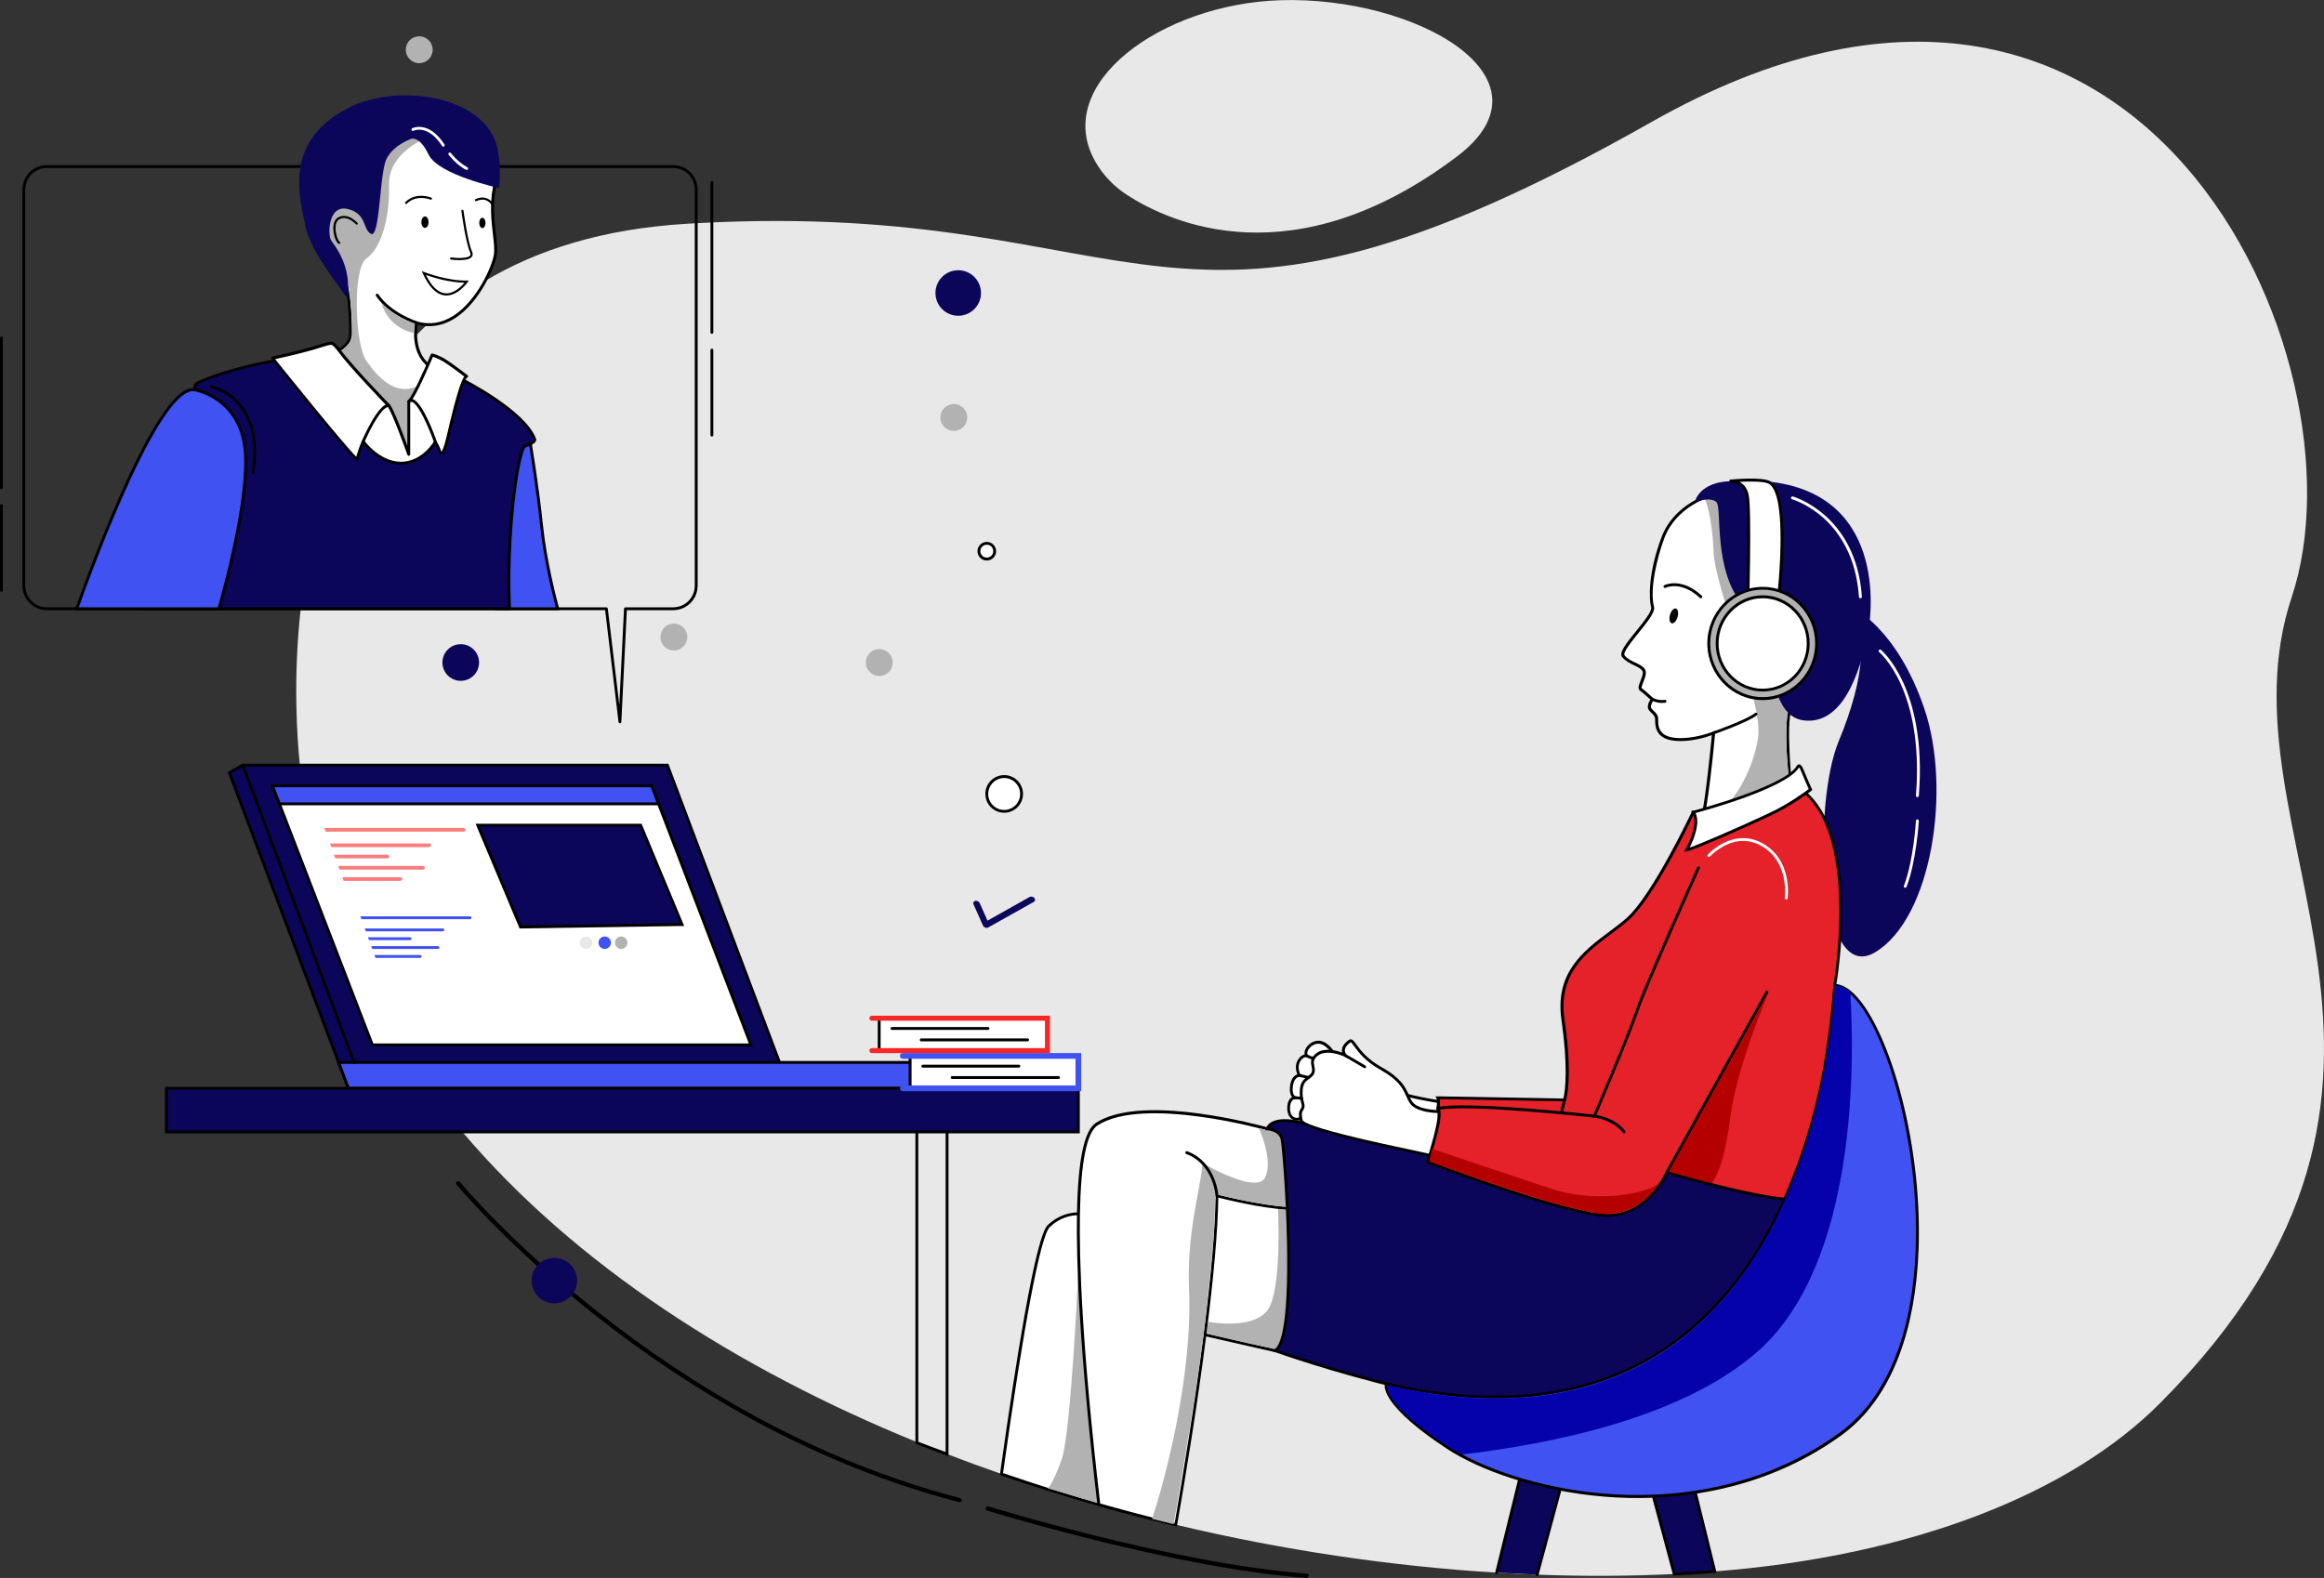 <?xml version="1.0" encoding="utf-8"?>
<!-- Generator: Adobe Illustrator 25.2.0, SVG Export Plug-In . SVG Version: 6.00 Build 0)  -->
<svg version="1.1" id="_x30_8" xmlns="http://www.w3.org/2000/svg" xmlns:xlink="http://www.w3.org/1999/xlink" x="0px" y="0px"
	 viewBox="0 0 3246.3 2204.8" style="enable-background:new 0 0 3246.3 2204.8;" xml:space="preserve">
<rect x="0" y="0" width="3246.3" height="2204.8" fill="#333333" stroke="none"/>
<style type="text/css">
	.st0{fill:#E8E8E8;}
	.st1{fill:#FFFFFF;}
	.st2{fill:#B2B2B2;}
	.st3{fill:#0B065A;}
	.st4{fill:#E52129;}
	.st5{fill:#4052F2;}
	.st6{fill:#FC7C7C;}
	.st7{fill:#0502AB;}
	.st8{fill:#B50000;}
	.st9{fill:#F92626;}
</style>
<g>
	<g>
		<path class="st0" d="M3017.6,1960.3c-126.1,126.9-346.2,213.9-622.5,235.4c-18.6,1.4-37.5,2.6-56.5,3.6
			c-62,3.1-126.1,3.4-191.5,0.9c-18.8-0.7-37.7-1.6-56.7-2.8c-146.2-8.9-298.1-31.2-448.1-67c-0.9-0.2-1.9-0.4-2.8-0.7
			c-10.1-2.4-20.1-4.9-30.2-7.4c-14.2-3.6-28.3-7.3-42.4-11.1c-10.7-2.9-21.4-5.8-32-8.9c-45.8-13-91.2-27.2-136-42.8
			c-25.5-8.8-50.9-18.1-76-27.8c-14.1-5.4-28.2-11-42.2-16.7c-251.1-102.4-476.7-246.9-634.9-433.5c-16.8-19.8-32.9-40.1-48.1-60.9
			c-8.7-11.9-17.2-24-25.4-36.2c-5.4-8.1-10.8-16.3-15.9-24.5c-64-101.8-109.1-214-130-336.8c-1.4-8.3-2.7-16.8-3.9-25.2
			c-0.2-1.2-0.4-2.5-0.5-3.7c0,0-1.4-9-3.1-25.1c-4.1-39.6-9.6-122.1,1.2-218.6c8.1-72.7,25.5-153.4,59.7-229.7
			c3.6-8.1,7.4-16,11.4-24c0.2-0.5,0.5-1,0.8-1.6c1.6-3.1,3.2-6.2,4.8-9.2c7.6-14.3,15.9-28.4,24.8-42.2c3.4-5.2,6.9-10.4,10.5-15.6
			c14.4-20.5,30.5-40.2,48.5-58.8c5.2-5.4,10.5-10.6,16.1-15.8c23.9-22.4,50.8-43,81-61.1c72.5-43.4,164.4-72.7,280.8-79.8
			c4.7-0.3,9.3-0.6,14-0.8c640.1-35.1,653.1,244.5,1334.7-141.6c686.5-388.9,1004.2,333.8,894.1,663.7
			C3090.7,1165.6,3471,1504,3017.6,1960.3z"/>
		<g>
			<path class="st1" d="M2391,691.5c0,0-50.2,12.4-68.1,59.8s-17.9,83.9-14.4,97s-48.4,58.9-40.8,68.6s22,11.3,27.8,18.6
				s-8.6,24.2-3.4,27.8c5.2,3.7,15.6,13.5,15.6,13.5c-0.3,2.1-6.7,9.8-2.1,15s8.6,7,8.6,13.5c0,6.4-1.5,25.1,25.1,27.8
				c26.6,2.8,54.4-8.9,54.4-8.9s-10.4,114.6-19.3,135.1s127.2-58.1,127.2-58.1s-10.7-104.3,1.5-113.1c12.2-8.9,69.6-46.2,40.7-126
				C2514.8,782.3,2407.2,685.4,2391,691.5z"/>
			<path d="M2376.4,1164.8c-2.1,0-2.8-0.7-3.4-1.2c-0.7-0.7-1.8-2.2-0.6-5.1c7.8-18.1,17-112.6,18.8-131.3
				c-8,2.9-30.4,10.1-52.3,7.8c-27.1-2.8-26.9-21.7-26.9-28.8c0-0.4,0-0.7,0-1c0-4-1.8-5.8-4.8-8.7c-1-1-2.1-2.1-3.3-3.4
				c-4.3-4.9-1-11.3,0.8-14.7c0.2-0.3,0.4-0.7,0.5-1c-2.7-2.5-10.3-9.5-14.4-12.4c-3.7-2.6-1.5-8,0.8-13.8
				c2.1-5.4,4.6-11.4,2.2-14.4c-2.4-3.1-6.8-5.2-11.5-7.4c-5.6-2.7-12-5.8-16.4-11.3c-4.6-5.9,4.5-17.7,19.7-36.5
				c9.9-12.2,22.2-27.4,20.8-32.8c-3.2-12.2-4.3-48.3,14.5-98.2c17.6-46.8,66.6-60.3,69.4-61.1c2.4-0.8,5.8-0.2,10.5,1.9
				c16.8,7.7,46.8,33.4,74.5,63.7c19.6,21.5,54.9,63.9,70.2,106.2c12.1,33.3,10.8,63.3-3.8,89.1c-11.7,20.7-28.8,33-36.2,38.2
				c-0.5,0.4-1,0.7-1.4,1c-2,1.5-6.6,10.1-4.5,58.2c1.1,26.8,3.8,52.9,3.8,53.1l0.1,1.3l-1.1,0.6c-0.3,0.2-30,17.3-60.4,33.3
				C2396.7,1160.3,2381.9,1164.8,2376.4,1164.8z M2376,1160.7c2.1,0.6,12.8-0.8,65.3-28.5c26.6-14.1,52.5-28.8,58.1-32.1
				c-0.5-5.6-2.7-28.5-3.7-52.1c-2.1-49.7,2.5-58.9,6.2-61.6c0.4-0.3,0.9-0.7,1.4-1c7.1-5.1,23.8-17,35-36.9
				c14-24.8,15.2-53.6,3.5-85.8c-15.1-41.6-49.9-83.5-69.4-104.8c-27-29.6-57.1-55.4-73.2-62.8c-5-2.3-6.9-2-7.5-1.8l-0.2,0.1
				c-0.5,0.1-49.4,12.7-66.7,58.6c-9.4,24.9-20.9,70.9-14.4,95.8c1.8,6.9-6.9,18.3-21.5,36.4c-9,11.1-22.5,27.8-19.6,31.5
				c3.8,4.8,9.4,7.5,15,10.1c5.1,2.4,9.9,4.7,12.9,8.5c3.8,4.8,0.9,12-1.6,18.4c-1.3,3.3-3.3,8.2-2.2,9c5.3,3.7,15.4,13.2,15.8,13.6
				l0.8,0.7l-0.1,1c-0.1,0.9-0.6,1.8-1.3,3.2c-2,3.9-3.6,7.6-1.3,10.2c1.1,1.2,2.1,2.2,3.1,3.2c3.2,3.1,5.9,5.9,5.9,11.5
				c0,0.3,0,0.7,0,1c-0.1,7.3-0.2,22.4,23.3,24.8c25.8,2.7,53.2-8.6,53.4-8.7l3.1-1.3l-0.3,3.3c-0.4,4.7-10.5,115.2-19.4,135.7
				C2376.1,1160.4,2376,1160.6,2376,1160.7z M2391,691.5L2391,691.5L2391,691.5z"/>
		</g>
		<path class="st2" d="M2381.8,698.1c0,0,9.8,20.5,11.8,72.9s70.3,210.6,62.1,260.6c-8.3,50-37,95.1-62.1,107.8
			s107.9-38.1,107.9-38.1s-15.6-81.9,2.3-137c17.9-55.1-91.7-273.3-102.3-273C2391,691.5,2381.8,698.1,2381.8,698.1z"/>
		<path class="st3" d="M2415.8,672.5c0,0-39.3-0.6-48.6,29.1c0,0,22.2-8.3,30.4,0c8.3,8.3-5.5,96.1,38.5,145.9
			c44,49.8,30.3,151.9,82.9,159c52.6,7,78.9-60.2,91.3-128.1c0,0,35.4-189.9-143.9-205.9L2415.8,672.5z"/>
		<path class="st3" d="M2589.1,849.7c0,0,61.2,28.9,99.1,141s10.3,292.4-68.8,339.8c-79.1,47.5-88.1-205.7-50.9-295.1
			s41.3-158.9,11-169.9C2549.2,854.5,2589.1,849.7,2589.1,849.7z"/>
		<g>
			<polyline class="st3" points="2147.2,2200.2 2179.3,2080.7 2193.3,2028.5 2130.1,2036.8 2122.6,2066.9 2090.5,2197.4 			"/>
			<path d="M2147.2,2202.2c-0.2,0-0.3,0-0.5-0.1c-1.1-0.3-1.7-1.4-1.4-2.5l45.4-168.7l-59,7.7l-39.2,159.3c-0.3,1.1-1.4,1.7-2.4,1.5
				c-1.1-0.3-1.7-1.3-1.5-2.4l39.9-161.9l67.6-8.8l-47,174.5C2148.9,2201.6,2148,2202.2,2147.2,2202.2z"/>
		</g>
		<g>
			<path class="st3" d="M2395.2,2195.7c-18.6,1.4-37.5,2.6-56.5,3.6l-29.2-108.6l-16.7-62.2l63.3,8.3l11.9,48.5L2395.2,2195.7z"/>
			<path d="M2337.2,2201.4l-47.1-175.2l67.6,8.8l12.3,49.8l27.8,112.7l-2.4,0.2c-18.4,1.4-37.5,2.6-56.5,3.6L2337.2,2201.4z
				 M2295.4,2030.9l44.8,166.3c17.7-0.9,35.3-2,52.5-3.3l-38.3-155.3L2295.4,2030.9z"/>
		</g>
		<g>
			<path class="st1" d="M1668.7,1861.6l112.1,25.5c0,0,63.4,0.7,68.1-51.6c4.8-52.3-16.2-170.6-32.5-176.1
				c-16.4-5.5-149.1-37.8-162.2-15.8C1641.2,1665.6,1668.7,1861.6,1668.7,1861.6z"/>
			<path d="M1781,1889.1c-0.1,0-0.2,0-0.2,0l-0.4,0l-113.5-25.8l-0.2-1.4c-1.1-8-27.5-197-14.2-219.4c6-10.1,33.6-11.3,81.9-3.4
				c38,6.2,75,15.7,82.6,18.3c12,4,21.8,51.7,25.5,72c7.3,40.2,10.6,81.8,8.4,106.1c-2,22.2-14.9,38.5-37.1,47.1
				C1798,1888.9,1783,1889.1,1781,1889.1z M1670.5,1860l110.6,25.1c1.9,0,16.5-0.3,31.4-6.1c21-8.2,32.6-22.9,34.5-43.7
				c2.2-24-1.1-65.2-8.3-105.1c-8.2-45.1-17.4-67.1-22.9-69c-7.6-2.5-44.3-12-82-18.2c-26.2-4.3-71.2-9.8-77.8,1.5
				c-6.8,11.5-1.3,77.6,2.6,116.1C1663.3,1807,1669.4,1851.7,1670.5,1860z"/>
		</g>
		<path class="st2" d="M1785.2,1689.2c0,0,5.2,98.8-11,135.1s-86.5,22.6-86.5,22.6l-2.3,16.6c0,0,110.9,26.9,120,24.6
			s0-196.3,0-196.3L1785.2,1689.2z"/>
		<g>
			<path class="st1" d="M1566.9,2111.3c-10.7-2.9-21.4-5.8-32-8.9c-45.8-13-91.2-27.2-136-42.8c19.3-138.8,48.8-330.1,66.2-346.6
				c14.3-13.6,29.8-17,41.3-17.2c10.6-0.1,17.8,2.5,17.8,2.5C1536.1,1715.8,1555.8,1961.1,1566.9,2111.3z"/>
			<path d="M1569.1,2113.9l-2.7-0.7c-11.3-3.1-21.8-6-32-8.9c-46-13.1-91.8-27.5-136.1-42.8l-1.6-0.5l0.2-1.6
				c12.4-88.8,23.8-162.6,33.8-219.2c14-78.7,24.8-120.8,32.9-128.5c15.2-14.4,31.6-17.6,42.7-17.7c10.8-0.1,18.2,2.5,18.5,2.6
				l0.6,0.2l0.4,0.5c6.4,9.4,19,88.8,43,413.9L1569.1,2113.9z M1401.1,2058.3c43.8,15.1,88.9,29.3,134.3,42.2
				c9.4,2.7,19,5.3,29.3,8.1c-18.1-244.4-33.3-392.8-41.8-408.5c-1.9-0.6-8.2-2.3-16.5-2.2c-10.4,0.1-25.8,3.1-40,16.6
				C1453.6,1726.7,1430.4,1848.8,1401.1,2058.3z"/>
		</g>
		<path class="st2" d="M1506.3,1774c0,0-10.1,227.9-23.3,265.1c-13.3,37.1-19.4,40.4-19.4,40.4l94.9,28.4L1506.3,1774z"/>
		<g>
			<path class="st1" d="M1839.3,1684.6c-2.5,1.1-5.3,2-8.5,2.6c-8.9,1.8-20.2,2-32.6,1.2c-43.2-2.8-98.3-17.5-98.3-17.5
				c-0.6,51.3-7.5,121.5-16.7,194.1c-12.5,97.5-29.2,199.3-40.8,265.5c-0.9-0.2-1.9-0.4-2.8-0.7c-10.1-2.4-20.1-4.9-30.2-7.4
				c-14.2-3.6-28.3-7.3-42.4-11.1c-10.7-2.9-21.4-5.8-32-8.9c-12.9-110.3-30.6-286.8-28.5-406.5c1.2-65.6,8.4-114.2,25.6-125.2
				c66-42.4,238,6.7,238,6.7c7.2-0.6,14.8,1.5,22.3,5.5c2.3,1.2,4.7,2.7,7,4.3C1834.7,1611.5,1865.2,1673.1,1839.3,1684.6z"/>
			<path d="M1644,2132.9l-4.9-1.2c-10.3-2.5-20.5-5-30.2-7.4c-14.2-3.6-28.5-7.3-42.5-11.1c-11.3-3.1-21.8-6-32-8.9l-1.3-0.4
				l-0.2-1.3c-25.7-219.7-29.7-342.5-28.5-406.8c1.3-74.8,10-116.3,26.5-126.9c27.8-17.9,76.6-22.2,145.1-12.9
				c48.4,6.6,89.9,18,94.2,19.2c7.1-0.5,14.9,1.4,23.1,5.8c2.3,1.2,4.7,2.7,7.2,4.4c27.6,19,52.5,60.9,50.3,84.6
				c-0.7,7.9-4.4,13.6-10.7,16.4h0c-2.6,1.1-5.6,2-9,2.7c-8.3,1.7-19.4,2.1-33.1,1.2c-37.7-2.4-84.9-14.1-96.2-16.9
				c-0.7,45.8-6.3,110.2-16.7,191.7c-12.4,97.2-29,198.1-40.8,265.6L1644,2132.9z M1536.8,2100.8c9.8,2.8,19.9,5.6,30.7,8.5
				c13.9,3.8,28.2,7.5,42.4,11.1c9.7,2.5,19.9,5,30.2,7.4l0.8,0.2c11.7-67.5,28.1-167.3,40.4-263.3c10.6-82.9,16.2-148.1,16.7-193.8
				l0-2.6l2.5,0.7c0.5,0.1,55.4,14.7,97.9,17.4c13.4,0.9,24.2,0.5,32.1-1.1c3.1-0.6,5.8-1.4,8.1-2.4c4.9-2.2,7.8-6.6,8.4-13.1
				c2.1-22.5-22-62.6-48.6-80.9c-2.3-1.6-4.6-3-6.8-4.2c-7.6-4.1-14.8-5.8-21.2-5.3l-0.4,0l-0.4-0.1c-1.7-0.5-171.9-48.3-236.4-6.9
				c-15.1,9.7-23.4,51.3-24.7,123.6C1507.3,1760,1511.3,1882.2,1536.8,2100.8z M1839.3,1684.6L1839.3,1684.6L1839.3,1684.6z"/>
		</g>
		<path class="st2" d="M1809.8,1686.1c-2.1,0.9-6.2,0.3-11.7,0.1c-30.6-1.3-88-14.4-94.7-16.3c-1.6-0.4-2.7-0.3-3.6,0.4
			c-3.5,3.1-2,17.3-4.1,50.3c-2.6,41.1-9.9,102.2-9.9,102.2c-0.8,10.7-2.4,25-4.5,41.6c-12.1,94.9-41.8,265.3-41.8,265.3
			c-10.1-2.4-20.1-4.9-30.2-7.4c17.9-53.9,57-200.4,51.6-321.4c-3.3-74,15.2-139.8,17.7-164.8c0.7-7.2,1.1-11.1,1.1-11.1
			c0,0,0,0,0,0c0.6,0.4,10.2,6,22.9,12.1c22.2,10.6,53.9,22.6,63.4,10.1c0.6-0.7,1-1.5,1.4-2.4c11.5-25.5-9-68.3-9-68.3l24.2,4.6
			l9.6,1.8l6.3,1.2c0,0,0.3,1.1,0.7,3.1c2.5,10.5,10.5,45.6,13.1,71.1C1814.1,1672.9,1813.8,1684.4,1809.8,1686.1z"/>
		<g>
			<path class="st1" d="M2018.6,1540.6c-1.4,0-61.5-9.2-72.5-17.4c-11-8.3-36.7,36.2,11.5,41.3c48.2,5,71.5,8.7,72.9,0
				C2031.9,1555.7,2018.6,1540.6,2018.6,1540.6z"/>
			<path d="M2016,1571.7c-9.6,0-23.6-1.5-43-3.6c-4.9-0.5-10.1-1.1-15.6-1.7c-21-2.2-27.6-11.5-29.4-18.9c-2.4-9.9,3-21.2,9.6-25.5
				c3.5-2.3,7.1-2.5,9.8-0.4c10.4,7.8,68.9,16.9,71.3,17h0.9l0.5,0.7c1.4,1.6,13.9,16.1,12.4,25.5
				C2031.7,1569.8,2026.6,1571.7,2016,1571.7z M1943.1,1524.2c-1.2,0-2.4,0.6-3.3,1.2c-5.3,3.5-9.9,13.1-7.9,21.2
				c2.2,8.8,11.1,14.3,25.9,15.9c5.5,0.6,10.7,1.1,15.6,1.7c32.7,3.5,54.2,5.8,55.1,0c1-6.1-7.2-17.2-11-21.7
				c-8.1-1.2-61.6-9.4-72.6-17.7C1944.4,1524.3,1943.7,1524.2,1943.1,1524.2z"/>
		</g>
		<g>
			<path class="st1" d="M1862.2,1471.2c0,0-7-12.2-17.6-14.8s-24.1,9.9-19.5,18.7c0,0-6.4-1.1-11.1,8c-4.7,9.1,1,19.4,1,19.4
				s-8.9,0.2-10.9,14.5s4.6,16.6,4.6,16.6s-8.9,0.5-8.6,15.7c0.3,15.1,12.6,16.5,16.7,12.8l31.7-20.1L1862.2,1471.2z"/>
			<path d="M1811.6,1565.8c-1.6,0-3.3-0.3-4.8-1c-5.4-2.3-8.5-7.9-8.7-15.5c-0.2-10.3,3.6-14.6,6.7-16.4c-2-2.5-3.9-7.3-2.7-16.2
				c1.5-10.8,6.8-14.4,10.1-15.6c-1.5-3.8-3.7-11.6,0.1-18.9c3.3-6.3,7.4-8.3,10.1-8.9c-0.7-3.5,0.5-7.3,3.3-10.9
				c5.7-7.3,14.1-9.2,19.5-7.9c11.4,2.7,18.6,15.2,18.9,15.8l0.4,0.6l-14.1,72.3l-32.3,20.4
				C1816.3,1565.1,1814,1565.8,1811.6,1565.8z M1824.3,1477.1c-1.2,0-5.3,0.5-8.6,7c-4.2,8.1,0.9,17.4,1,17.5l1.6,2.9l-3.3,0.1
				c-0.3,0-7.3,0.5-9,12.8c-1.7,12.2,3.3,14.4,3.3,14.5l9.3,3.3l-9.9,0.6c-0.3,0-7,0.8-6.7,13.6c0.2,8.1,4,10.9,6.2,11.9
				c2.9,1.2,5.8,0.6,7.1-0.6l0.3-0.2l31-19.6l13.5-69.1c-1.5-2.4-7.6-11.2-16-13.2c-5.7-1.4-12,2.2-15.4,6.5
				c-1.2,1.6-3.9,5.6-1.9,9.4l1.8,3.6l-4-0.7C1824.7,1477.1,1824.6,1477.1,1824.3,1477.1z"/>
		</g>
		<g>
			<path class="st3" d="M2510,1675.9c0,0-6.2,264.2-211.2,294.4c-205,30.3-518-83.2-518-83.2c33.7-16.5,13.5-282.7,9.9-296
				c-3.7-13.3-20.6-13.8-20.6-13.8c9.2-21.1,54-6.6,54-6.6l64.8-4.8l439.6,44.7L2510,1675.9z"/>
			<path d="M2223.3,1977.4c-89.6,0-187.3-18-260.8-35.4c-102.8-24.3-181.6-52.8-182.3-53l-4.4-1.6l4.2-2.1
				c7.6-3.7,20-27.8,17.8-147.4c-1.3-71.2-7.4-140.4-9-146.3c-3.2-11.7-18.6-12.3-18.8-12.3l-3-0.1l1.2-2.7
				c9.4-21.7,51.3-9.4,56-7.9l64.6-4.8l0.2,0l439.8,44.7l0.2,0.1l183,65.8l0,1.4c0,0.7-1.9,67.2-28.9,136.5
				c-15.9,40.8-37.2,74.6-63.4,100.5c-32.8,32.4-73.4,52.4-120.6,59.3C2275.1,1975.8,2249.5,1977.4,2223.3,1977.4z M1785,1886.4
				c16.3,5.7,88.1,30.3,178.5,51.7c94.6,22.4,229.5,45.8,335.1,30.2c46.3-6.8,86.2-26.4,118.4-58.2c25.8-25.5,46.9-58.8,62.5-99.1
				c24.5-63.1,28.1-123.7,28.5-133.7l-180-64.8l-439.1-44.7l-65,4.8l-0.4-0.1c-0.4-0.1-39.3-12.4-50.1,3.1
				c5.5,0.8,16.3,3.9,19.3,14.9c2,7.3,7.9,78,9.2,147.3C1803.4,1823.6,1797.7,1873.5,1785,1886.4z"/>
		</g>
		<path d="M866,1010.6c-1,0-1.9-0.8-2-1.8l-18.7-156.3H65.5c-18.9,0-34.2-15.3-34.2-34.2V264.9c0-18.9,15.3-34.2,34.2-34.2h874.8
			c18.9,0,34.2,15.3,34.2,34.2v553.5c0,18.9-15.3,34.2-34.2,34.2h-64.7l-7.7,156.1C867.9,1009.8,867.1,1010.6,866,1010.6
			C866,1010.6,866,1010.6,866,1010.6z M65.5,234.7c-16.7,0-30.2,13.5-30.2,30.2v553.5c0,16.7,13.5,30.2,30.2,30.2H847
			c1,0,1.9,0.8,2,1.8l16.1,134.5l6.6-134.4c0.1-1.1,0.9-1.9,2-1.9h66.6c16.7,0,30.2-13.5,30.2-30.2V264.9
			c0-16.7-13.5-30.2-30.2-30.2H65.5z"/>
		<g>
			<path class="st1" d="M2009.9,1553.2c0,0-31.2,0.3-39.4-13.5s-7.3-27.5-41.7-46.8c-34.4-19.3-37.6-42.2-43.6-38.1
				c-6,4.1-12.4,11.5-6.4,19.7c0,0-24.3-11.5-38.1-1.8c-13.8,9.6-3.7,17.4-6.4,25.7c-2.8,8.3-15.1,7.8-16.5,23.4
				c-1.4,15.6,3.7,20.2,2.3,25.2c-1.4,5-5.5,4.6-2.5,18.3c3,13.8,155.7,43.1,204.3,54.1C2067.4,1629.8,2009.9,1553.2,2009.9,1553.2z
				"/>
			<path d="M2029.2,1622.4c-2.3,0-4.9-0.3-7.8-1c-9.1-2.1-21.9-4.8-36.6-7.9c-32.7-6.9-73.3-15.5-107-24
				c-53.2-13.4-61.3-19.5-62.2-23.7c-2.2-9.9-0.9-13.1,1.2-16.4c0.6-0.9,1.1-1.7,1.4-2.9c0.4-1.6,0-3.2-0.7-5.8
				c-1.1-4-2.5-9.6-1.7-19.1c0.9-10.3,6.4-14.4,10.8-17.6c2.6-1.9,4.9-3.6,5.8-6.3c0.8-2.4,0.3-4.9-0.3-7.5
				c-1.1-5.4-2.6-12.1,7.5-19.2c10.8-7.6,27.1-3.2,35.2-0.3c-0.4-1.6-0.5-3.3-0.2-5c1-6,6.4-10.5,9.5-12.6c4-2.8,6.8,1.1,10.7,6.5
				c5.5,7.5,14.7,20.1,35,31.5c27.5,15.4,33.1,27.7,38,38.6c1.4,3.1,2.7,6,4.5,8.9c7.4,12.3,36,12.5,37.6,12.5c0,0,0.1,0,0.1,0l1,0
				l0.6,0.8c3.9,5.2,37.7,51.1,28.1,65.9C2037.6,1620.9,2034.2,1622.4,2029.2,1622.4z M1854.7,1470.9c-4.6,0-9.2,0.9-12.9,3.5
				c-7.9,5.5-6.9,9.9-5.9,15.1c0.6,3.1,1.3,6.2,0.2,9.6c-1.3,3.9-4.3,6.1-7.2,8.2c-4.2,3-8.4,6.2-9.2,14.7c-0.8,8.8,0.6,14,1.6,17.7
				c0.8,2.9,1.4,5.3,0.7,7.9c-0.5,1.7-1.2,2.9-1.8,3.9c-1.4,2.2-2.7,4.4-0.7,13.5c0.3,1.4,5.5,7.2,59.3,20.7
				c33.6,8.5,74.2,17.1,106.8,24c14.8,3.1,27.5,5.8,36.7,7.9c7.4,1.7,12.1,1,14-1.9c1.9-2.9,3-11.3-10.6-34.9
				c-6.8-11.9-14.6-22.6-16.7-25.6c-5.7-0.1-32.2-1.2-40.1-14.5c-1.9-3.1-3.3-6.2-4.7-9.3c-4.9-10.8-10-22.1-36.3-36.8
				c-21.1-11.8-30.6-24.8-36.2-32.6c-2.3-3.1-4.5-6.1-5.2-5.6c-2.6,1.8-7,5.5-7.8,10c-0.4,2.3,0.2,4.6,1.9,6.9l4.5,6.3l-7-3.3
				C1877.7,1476.3,1866,1470.9,1854.7,1470.9z"/>
		</g>
		<path class="st1" d="M2453,757.8l-1,0c0-0.4,1.8-37.4,0-60c-1.2-14.6-4.4-19.2-6.2-20.7c-1.1-0.9-1.9-0.8-1.9-0.8l-0.1-1
			c0.1,0,1.2-0.1,2.7,1c2.4,1.9,5.5,7.2,6.6,21.4C2454.8,720.4,2453,757.4,2453,757.8z"/>
		<g>
			<path class="st4" d="M2365.3,1134.7c0,0-54.6,116-91.3,149c-36.7,33-102.7,59.6-90.8,141.2s2.1,111.9,2.1,111.9l-177-3.1
				c0,0,2.1,4.9,0,15c0,0,4,3.1,0,23.2c-4,20.2-14.1,51.7-14.1,51.7s197.9,76,253.6,74.6c55.7-1.4,80.5-60.3,80.5-60.3
				s137.6,41.3,181.6,37.8c0,0,43.3-160.3,53-299.2c0,0,38.5-216-49.5-275.2C2513.4,1101.5,2413.9,1139.1,2365.3,1134.7z"/>
			<path d="M2246.4,1700.4c-24,0-73.3-12.4-146.8-36.9c-55.8-18.6-105.5-37.7-106-37.8l-1.8-0.7l0.6-1.8c0.1-0.3,10.1-31.6,14-51.4
				c3.3-16.7,0.9-20.9,0.6-21.4l-0.9-0.7l0.3-1.2c1.9-9.2,0.1-13.7,0.1-13.8l-1.2-2.8l3,0l175.5,3c3.2-12,6.3-48.2-2.6-109.6
				c-9.7-66.5,31-96.8,66.9-123.6c8.9-6.6,17.3-12.9,24.5-19.4c36-32.4,90.2-147.3,90.8-148.4l0.6-1.3l1.4,0.1
				c47.6,4.3,146.3-32.8,147.2-33.1l1-0.4l0.9,0.6c20.5,13.8,35.8,37,45.7,69c7.8,25.5,12.2,56.5,13,92.4
				c1.3,59.6-7.8,112.9-8.3,115.7c-9.5,137.5-52.6,297.9-53,299.5l-0.4,1.4l-1.4,0.1c-1.8,0.1-3.8,0.2-5.9,0.2
				c-46.3,0-158.9-32.9-174.8-37.6c-2,4.3-8.1,16.3-19,28.5c-17.6,19.9-39.2,30.8-62.6,31.3
				C2247.5,1700.4,2246.9,1700.4,2246.4,1700.4z M1996.8,1622.6c19.6,7.4,195.8,73.8,249.6,73.8c0.5,0,1,0,1.5,0
				c53.8-1.3,78.4-58.5,78.7-59.1l0.7-1.7l1.7,0.5c1.4,0.4,134.9,40.2,179.5,37.8c4.2-16,43.5-167.1,52.5-297.5l0-0.2
				c0.1-0.5,9.6-54.6,8.2-115.1c-0.8-35.4-5.1-66.1-12.8-91.2c-9.4-30.7-24-53-43.2-66.3c-4.9,1.8-27.7,10.1-55,17.9
				c-40.4,11.6-71.2,16.7-91.6,15.2c-6.3,13.3-56.2,117-91.1,148.4c-7.4,6.7-15.9,13-24.8,19.7c-35,26.1-74.7,55.7-65.3,119.8
				c11.9,81.2,2.5,111.5,2.1,112.8l-0.5,1.4l-175.9-3c0.4,2.5,0.7,6.6-0.4,12.4c1.4,2.3,2.9,8.3-0.2,24.1
				C2006.9,1589.8,1999,1615.6,1996.8,1622.6z"/>
		</g>
		<g>
			<path class="st1" d="M2365.3,1134.7c0,0,127.9-33.5,145.8-63.3c0,0,2.3-5.5,6.4,5c4.1,10.5,11.5,26.6,11.5,26.6
				s-25.2,19.9-57.2,34.9c-47.3,22.1-107.5,48.2-115.7,49.5C2356.1,1187.5,2376.8,1151.5,2365.3,1134.7z"/>
			<path d="M2352.3,1190.1l2.1-3.6c0.2-0.3,19.9-35.1,9.3-50.6l-1.6-2.3l2.8-0.7c1.3-0.3,127.1-33.5,144.6-62.3
				c0.6-1.2,1.8-2.6,3.5-2.5c2.4,0,4.4,2.4,6.5,7.8c4.1,10.4,11.3,26.3,11.4,26.5l0.7,1.4l-1.2,1c-0.3,0.2-25.7,20.2-57.6,35.1
				c-45.6,21.3-107.6,48.2-116.2,49.6L2352.3,1190.1z M2368.4,1136c7.2,14.6-3.3,38.6-8.2,48.3c16-5.5,66.8-27.4,110.9-48.1
				c27.5-12.9,50.1-29.6,55.5-33.7c-1.9-4.2-7.5-16.6-10.9-25.3c-1.3-3.4-2.3-4.6-2.7-5c0,0,0,0,0,0l-0.1,0.2
				C2496,1100.6,2387,1131,2368.4,1136z"/>
		</g>
		<path d="M2228.5,1561.8l-1.5-0.2c-1.8-0.2-175.9-19.4-218.3-10.8c-1.1,0.2-2.1-0.5-2.4-1.6c-0.2-1.1,0.5-2.1,1.6-2.4
			c18.1-3.6,60.5-2.9,126.2,2.1c43.8,3.4,83.8,7.6,91.8,8.5c5.5-13,48.4-113.9,59.2-146.4c11.6-34.8,84.9-197.6,85.6-199.2
			c0.5-1,1.6-1.5,2.6-1s1.5,1.6,1,2.6c-0.7,1.6-73.9,164.3-85.5,198.8c-11.6,34.8-59.4,146.9-59.9,148.1L2228.5,1561.8z"/>
		<path d="M2268.6,1583.6c-0.6,0-1.2-0.3-1.6-0.8c-13.7-18.3-39.6-21.2-39.9-21.2c-1.1-0.1-1.9-1.1-1.8-2.2c0.1-1.1,1.1-1.9,2.2-1.8
			c1.1,0.1,27.9,3.1,42.7,22.8c0.7,0.9,0.5,2.1-0.4,2.8C2269.4,1583.5,2269,1583.6,2268.6,1583.6z"/>
		<path d="M1834.5,1481.2c-0.3,0-0.5-0.1-0.8-0.2l-9.4-4c-1-0.4-1.5-1.6-1-2.6c0.4-1,1.6-1.5,2.6-1l9.4,4c1,0.4,1.5,1.6,1,2.6
			C1836,1480.7,1835.3,1481.2,1834.5,1481.2z"/>
		<path d="M1827.9,1507.6c-0.2,0-0.3,0-0.5-0.1l-12.9-3c-1.1-0.3-1.7-1.3-1.5-2.4c0.3-1.1,1.3-1.7,2.4-1.5l12.9,3
			c1.1,0.3,1.7,1.3,1.5,2.4C1829.6,1507,1828.8,1507.6,1827.9,1507.6z"/>
		<path d="M1818.1,1536.7c-0.1,0-0.2,0-0.2,0l-9.5-1.1c-1.1-0.1-1.9-1.1-1.8-2.2s1.1-1.9,2.2-1.8l9.5,1.1c1.1,0.1,1.9,1.1,1.8,2.2
			C1820,1535.9,1819.1,1536.7,1818.1,1536.7z"/>
		<g>
			<path class="st1" d="M1878.7,1474.6c0,0,12.2,6.9,27.5,16.1"/>
			<path d="M1906.3,1492.6c-0.3,0-0.7-0.1-1-0.3c-15.2-9.1-27.4-16-27.5-16c-1-0.5-1.3-1.8-0.8-2.7c0.5-1,1.8-1.3,2.7-0.8
				c0.1,0.1,12.3,7,27.6,16.1c0.9,0.6,1.3,1.8,0.7,2.7C1907.6,1492.3,1906.9,1492.6,1906.3,1492.6z"/>
		</g>
		<path d="M2328.4,1640.1c-0.3,0-0.7-0.1-1-0.3c-1-0.5-1.3-1.8-0.8-2.7l139.8-251.9c0.5-1,1.8-1.3,2.7-0.8c1,0.5,1.3,1.8,0.8,2.7
			L2330.2,1639C2329.8,1639.7,2329.1,1640.1,2328.4,1640.1z"/>
		<g>
			<path class="st5" d="M2571.4,2003.3c-186.2,135.5-425.7,88.4-532.4,29.3c-6-3.3-11.6-6.7-16.7-10c-96.3-63.3-85.8-89-85.8-89
				c607.6,139.4,626.4-556.9,626.4-556.9c7.1,0.3,14.3,3.7,21.6,9.9C2666.8,1456.1,2751.9,1871.9,2571.4,2003.3z"/>
			<path d="M2288.1,2093.1c-4.4,0-8.6-0.1-12.8-0.1c-45.5-1-90.9-7.4-134.8-19c-38.6-10.1-74-23.8-102.5-39.6
				c-5.9-3.2-11.5-6.6-16.8-10.1c-40.2-26.4-66.9-49.6-79.6-68.8c-9.7-14.8-7.2-21.9-6.9-22.6l0.6-1.6l1.7,0.4
				c167.1,38.3,305,16.6,409.9-64.7c46.7-36.2,87.1-84.5,119.9-143.5c26.3-47.3,47.8-101.5,64-161.1
				c27.6-101.6,30.2-184.9,30.2-185.7l0.1-2l2,0.1c7.4,0.3,15.1,3.8,22.9,10.4c49.1,41.5,99.7,204.6,94,360.7
				c-2.1,56.3-11.3,106.4-27.4,148.7c-18.3,48-45.2,85.2-79.9,110.5C2473.7,2076.9,2365.5,2093.1,2288.1,2093.1z M1938.2,1936
				c0,6.6,5.8,32.7,85.2,84.9c5.2,3.4,10.8,6.8,16.5,9.9c28.2,15.6,63.3,29.2,101.6,39.2c43.6,11.5,88.7,17.8,133.9,18.8
				c4.1,0.1,8.4,0.1,12.7,0.1c76.8,0,184.1-16.1,282.1-87.4l0,0c34.1-24.8,60.6-61.4,78.6-108.7c16-41.9,25.1-91.6,27.1-147.5
				c2.6-71.5-6.7-150-26.1-221.1c-17.9-65.4-42.7-116.4-66.4-136.4c-6.4-5.4-12.6-8.5-18.4-9.3c-0.6,13.6-4.9,91.4-30.2,184.5
				c-16.3,60-38,114.5-64.4,162c-33.1,59.5-73.8,108.2-121,144.8C2243.9,1951.8,2105.6,1973.9,1938.2,1936z"/>
		</g>
		<path d="M1699.9,1672.8c-1.1,0-1.9-0.8-2-1.9c0-0.4-2.7-44.1-40.9-58.5c-1-0.4-1.6-1.5-1.2-2.6c0.4-1,1.5-1.6,2.6-1.2
			c40.7,15.4,43.5,61.6,43.5,62.1c0.1,1.1-0.8,2-1.9,2.1C1700,1672.8,1699.9,1672.8,1699.9,1672.8z"/>
		<g>
			<g>
				<path class="st5" d="M693.4,850.6C677,791,689.5,599.1,740.8,620c0,0,9.7,57.2,15.6,113.7c5.6,54.3,21.4,112.5,22.6,116.8H693.4
					z"/>
				<path d="M781.6,852.6h-89.7l-0.4-1.5c-7-25.5-8.9-74.4-4.6-121.8c2.2-24.7,6-47.2,11-65c5.7-20.5,12.8-34.6,21-41.9
					c6.9-6.1,14.5-7.5,22.7-4.2l1,0.4l0.2,1.1c0.1,0.6,9.8,57.9,15.6,113.8c5.3,51.6,19.7,106.1,22.6,116.5L781.6,852.6z M695,848.6
					h81.4c-4-14.9-17-66.1-22-114.6c-5.3-51.4-14-104.1-15.4-112.5c-6.3-2.2-12-0.9-17.5,3.9c-14.7,13-25.8,51-30.6,104.3
					C686.8,775.7,688.4,823.1,695,848.6z"/>
			</g>
			<g>
				<path class="st1" d="M669.3,186.3c0,0,29.2,33.8,21.5,75.2s4.1,74.4,1.3,94.4c-2.8,20-43.5,114.9-110.3,95.2
					c0,0-12.1,59.6,39.3,68.8c0,0-6.3,137.6-47,143c-40.7,5.4-155.6-159.7-155.6-159.7s71.2-3.8,71.2-36.7s-2.3-84.4-25.3-118.9
					s12.3-139.7,45.3-166.5S669.3,186.3,669.3,186.3z"/>
				<path d="M572.3,665c-18,0-49.1-26.4-92.7-78.7c-33.5-40.2-62.4-81.6-62.7-82c-0.4-0.6-0.5-1.4-0.2-2c0.3-0.7,1-1.1,1.7-1.1
					c0.7,0,69.3-4,69.3-34.8c0-34.5-2.6-84.2-25-117.8c-10.7-16-10.2-48.9,1.4-87.8c10.8-36.3,28.2-68.2,44.3-81.4
					c33.4-27.2,156.2,3.7,161.4,5c0.4,0.1,0.8,0.3,1,0.6c1.2,1.4,29.7,35,21.9,76.9c-4.6,25-2.1,47,0,64.7
					c1.3,11.6,2.5,21.5,1.3,29.6c-2.2,15.4-23.4,65.9-58.2,88.3c-16.7,10.7-34.3,13.8-52.4,9.1c-1,7-3.1,29.6,8.2,46.2
					c6.5,9.6,16.6,15.7,29.9,18.1c1,0.2,1.7,1.1,1.6,2.1c-0.3,5.7-6.9,139.4-48.7,144.9C573.7,664.9,573,665,572.3,665z
					 M422.2,504.9c7.1,10.1,32.1,44.9,60.4,78.9c55.3,66.4,80.1,78.6,91.2,77.1c15.7-2.1,28.5-26.9,37-71.9
					c5.7-30.1,7.7-60.1,8.1-67.5c-13.5-2.8-23.9-9.3-30.8-19.5c-14.4-21.1-8.7-50.1-8.4-51.4c0.1-0.5,0.4-1,0.9-1.3
					c0.5-0.3,1.1-0.4,1.6-0.2c17.7,5.2,34.9,2.5,51.3-8c33.8-21.7,54.3-70.6,56.4-85.5c1.1-7.5-0.1-17.3-1.4-28.6
					c-2.1-18-4.6-40.4,0.1-65.9c6.9-37.4-17.2-68.9-20.6-73.1c-9.7-2.4-126.6-30.6-157.2-5.6c-15.3,12.5-32.6,44.4-43,79.4
					c-11.2,37.8-11.9,69.4-1.9,84.5c23,34.5,25.7,85,25.7,120.1c0,14.5-12.8,25.8-37.1,32.7C441.5,502.8,428.4,504.3,422.2,504.9z"
					/>
			</g>
			<path class="st2" d="M608.2,187c0,0-65.8,20.8-64.7,70.9s-12.3,90-31.7,103.3c-19.4,13.3-16.4,119.1,0,143
				c16.4,23.8,40.9,48.9,70.1,35.9c29.2-13.1,84.4,114.2,13.8,112.5c-70.6-1.7-177.1-133.7-177.1-133.7l36.4-19.7
				c0,0,24-3.8,36.1-25.1c0,0,1.3-6.4,0.5-28.4c-0.8-22-5.9-62.9-9.7-64.7c-3.8-1.8-39.1-55.8-36.1-86.5
				C448.9,263.8,545,130.9,608.2,187z"/>
			<g>
				<path class="st1" d="M581.9,451c0,0-36.7-11.5-55-38.6"/>
				<path d="M581.9,453c-0.2,0-0.4,0-0.6-0.1c-1.5-0.5-37.6-12.1-56.1-39.4c-0.6-0.9-0.4-2.2,0.5-2.8c0.9-0.6,2.2-0.4,2.8,0.5
					c17.7,26.2,53.6,37.7,53.9,37.8c1.1,0.3,1.6,1.5,1.3,2.5C583.5,452.5,582.7,453,581.9,453z"/>
			</g>
			<g>
				<path class="st3" d="M740.8,620c-1.8,0.9-4.1,1.9-7,2.9c-11.1,3.9-27.1,128.5-22.2,227.7H195.9l10-39.9l3.7-14.6l5.2-20.7
					l1.9-7.6l55.9-223.1c0,0-2-3.2,1-7.9c2.8-4.3,62.1-25.3,110.4-32.5c4.4-0.7,8.7,0.5,12.7,1.3c12.3,2.4,21.1,4.2,27.4,5.4
					c2.6,0.5,4.8,0.9,6.6,1.3c9,1.8,9,1.8,9,1.8s37.1,52.7,74,90.2c0.5,0.5,1,1,1.5,1.5c22.4,22.5,44.6,39.2,58.2,34.8
					c12.6-4.1,19.8-19.2,26.1-36.5c0.3-0.9,0.7-1.9,1-2.8c4.4-12.6,8.4-26.1,13.7-37.3c1.2-2.5,2.4-4.9,3.7-7.1v0c0,0,0,0,0,0
					c7.9-13.5,8-32.3,25.5-27.6c0,0,88.8,44.6,103.4,84.5C746.9,613.7,748.4,616.2,740.8,620z"/>
				<path d="M713.7,852.6H193.4l77.1-307.7c-0.6-1.5-1.3-4.9,1.4-9.2c3.5-5.5,64.1-26.3,111.8-33.4c4.1-0.6,8.1,0.2,11.7,1
					c0.6,0.1,1.1,0.2,1.7,0.4l27.4,5.4c2.6,0.5,4.8,0.9,6.6,1.3l9.8,2l0.5,0.7c0.4,0.5,37.4,53,73.8,90c0.5,0.5,1,1,1.5,1.5
					c32.6,32.8,48.6,36.8,56.2,34.3c12-3.9,19-19.3,24.8-35.3l1-2.8c1.1-3.2,2.2-6.4,3.3-9.7c3.2-9.5,6.5-19.3,10.5-27.8
					c1.1-2.4,2.3-4.7,3.5-6.8v-1.5l0.8,0c1.8-3.3,3.2-6.9,4.5-10.3c4-10.4,8.2-21.1,22.7-17.2l0.4,0.1c3.7,1.8,89.6,45.3,104.4,85.5
					c0.2,0.4,0.4,1.3,0.1,2.5c-0.6,2.2-3,4.3-7.1,6.4l0,0c-1.9,1-4.4,2-7.2,3c-3.1,1.3-10,23.2-15.8,76.8
					c-5.4,50.1-7.2,104.3-5,148.9L713.7,852.6z M198.5,848.6h511c-2.1-44.5-0.2-98.2,5.2-147.8c2.4-22,5.2-41,8.3-55
					c4.4-20.3,7.7-23.9,10.1-24.7c2.7-1,5-1.9,6.8-2.8l0,0c4.2-2.1,4.9-3.6,5.1-3.9c-13.9-37.8-97.8-81-102.2-83.2
					c-10.4-2.7-13.4,3.5-17.7,14.8c-1.5,3.9-3.1,8-5.3,11.8l-0.1,0.1c-1.2,2.1-2.4,4.4-3.6,6.9c-3.9,8.3-7.1,18-10.3,27.4
					c-1.1,3.3-2.2,6.5-3.3,9.7l-1,2.8c-6.1,17-13.7,33.3-27.3,37.7c-12.8,4.1-32.5-7.4-60.2-35.3c-0.5-0.5-1-1-1.5-1.5
					c-34.4-35-69.3-83.6-73.7-89.8l-8.3-1.6c-1.8-0.3-4-0.8-6.6-1.3l-27.4-5.4c-0.6-0.1-1.2-0.2-1.7-0.4c-3.4-0.7-6.8-1.4-10.3-0.9
					c-48.1,7.2-105.6,27.7-109.1,31.7c-2.2,3.5-1,5.6-0.9,5.7l0.5,0.7l-0.2,0.8l-55.9,223.1L198.5,848.6z"/>
			</g>
			<g>
				<path class="st1" d="M603.7,495.9c0,0-24.9,59.5-32.6,64.9v73.7c0,0-20.7-58.3-27.6-67.5c0,0-54.7-56.6-70-78.1
					c0,0-7.1-9.4-9.9-9.4c-6.3,0-14.4,3.7-31.4,8.4c-23.4,6.5-51.4,12.3-51.4,12.3S483,627.8,498.7,641.6c0,0,4.2-15.2,8.6-24.9
					c0,0,21.1,30.1,52.5,30.4c31.4,0.3,48.4-29.7,48.4-29.7s5.5,8.9,6.1,13.6c0,0,4.1,11.6,11.6-21.1c7.5-32.7,19.8-83.1,26-84.1
					c0,0-21.7-16.6-30.4-22C611.1,497.4,603.7,495.9,603.7,495.9z"/>
				<path d="M560.3,649.1c-0.2,0-0.4,0-0.6,0c-26.6-0.3-45.7-20.8-51.9-28.5c-3.8,9.3-7.1,21.4-7.2,21.5c-0.2,0.7-0.7,1.2-1.4,1.4
					c-0.7,0.2-1.4,0-1.9-0.4c-15.7-13.8-114-136.5-118.2-141.7c-0.4-0.5-0.6-1.3-0.3-1.9c0.2-0.7,0.8-1.1,1.5-1.3
					c0.3-0.1,28.2-5.9,51.2-12.3c6-1.7,11-3.2,15-4.5c7.6-2.4,12.6-3.9,16.9-4c0,0,0,0,0,0c3.1,0,7.9,5.5,11.5,10.2
					c15.1,21.2,69.3,77.4,69.9,77.9c0.1,0.1,0.1,0.1,0.2,0.2c5.2,7,17.7,39.9,24,57.3v-62.3c0-0.7,0.3-1.3,0.9-1.6
					c5.3-3.7,22-40.3,31.9-64c0.4-0.9,1.3-1.4,2.2-1.2c0.3,0.1,7.9,1.6,18.5,8.2c8.7,5.3,29.7,21.4,30.6,22.1
					c0.6,0.5,0.9,1.3,0.7,2.1c-0.2,0.7-0.8,1.3-1.5,1.5c-1.5,0.9-7.7,9.6-24.5,82.6c-4.9,21.5-8.5,24.5-11.3,24.7
					c-2.2,0.1-3.6-1.7-4.1-3.3c0-0.1-0.1-0.3-0.1-0.4c-0.4-2.6-2.5-7-4.2-10.1C602.9,628.9,586.7,649.1,560.3,649.1z M507.3,614.7
					c0.6,0,1.3,0.3,1.6,0.9c0.2,0.3,20.9,29.2,50.8,29.6c0.2,0,0.3,0,0.5,0c29.5,0,46-28.4,46.2-28.7c0.4-0.6,1-1,1.7-1
					c0.7,0,1.4,0.3,1.7,1c0.2,0.4,5.5,9,6.4,14.2c0.1,0.1,0.1,0.3,0.2,0.4c0.8-0.7,3.6-4.3,7.5-21.4c14.2-62,21-78.8,24.6-83.6
					c-5.6-4.3-21.2-16-28.2-20.3c-7.2-4.4-13-6.5-15.6-7.2c-4.4,10.5-23.7,55.5-31.7,63.4v72.8c0,1-0.7,1.8-1.7,2
					c-1,0.2-1.9-0.4-2.2-1.3c-0.2-0.6-20.6-57.7-27.3-66.9c-3.3-3.4-55-57.1-70.1-78.2c-3.2-4.2-7.1-8.2-8.3-8.6
					c-3.7,0-8.5,1.5-15.7,3.8c-4,1.3-9.1,2.9-15.1,4.5c-18.6,5.2-40.3,10-48.3,11.7c13.8,17.2,93.8,116.7,113.3,136.4
					c1.5-5,4.6-14.9,7.8-22c0.3-0.7,0.9-1.1,1.6-1.2C507.2,614.7,507.3,614.7,507.3,614.7z M652.4,527.7
					C652.4,527.7,652.4,527.7,652.4,527.7z"/>
			</g>
			<path d="M608.2,619.4c-0.8,0-1.6-0.5-1.9-1.3c0-0.1-4.8-13.7-11.1-27.4c-10.8-23.6-17.1-28.4-19.9-29.1c-1.1-0.3-2,0-2.9,0.8
				c-0.8,0.7-2.1,0.7-2.8-0.2c-0.7-0.8-0.7-2.1,0.2-2.8c1.9-1.7,4.2-2.3,6.5-1.7c14.2,3.7,31.8,53.4,33.8,59.1
				c0.4,1-0.2,2.2-1.2,2.5C608.7,619.4,608.4,619.4,608.2,619.4z"/>
			<g>
				<path class="st1" d="M543.5,566.9c0,0-10.2-7.5-36.2,49.7"/>
				<path d="M507.3,618.7c-0.3,0-0.6-0.1-0.8-0.2c-1-0.5-1.5-1.6-1-2.6c14.1-31.1,26.2-48.7,34.8-51c2.6-0.7,4.1,0.3,4.3,0.5
					c0.9,0.7,1.1,1.9,0.4,2.8c-0.6,0.8-1.8,1.1-2.6,0.5c-0.5-0.1-10.6-1.4-33.3,48.9C508.8,618.2,508.1,618.7,507.3,618.7z
					 M542.3,568.5L542.3,568.5L542.3,568.5z M542.3,568.5C542.3,568.5,542.3,568.5,542.3,568.5C542.3,568.5,542.3,568.5,542.3,568.5
					z M542.3,568.5C542.3,568.5,542.3,568.5,542.3,568.5C542.3,568.5,542.3,568.5,542.3,568.5z M542.3,568.5
					C542.3,568.5,542.3,568.5,542.3,568.5C542.3,568.5,542.3,568.5,542.3,568.5z"/>
			</g>
			<g>
				<path class="st5" d="M272.6,544.7c0,0,62.9,10.7,69.8,84.4s-36.5,221.5-36.5,221.5H107.3C107.3,850.6,217.4,533.1,272.6,544.7z"
					/>
				<path d="M307.4,852.6H104.5l0.9-2.7c0.3-0.8,27.9-80.3,62-157.4c20-45.3,38.3-81,54.4-106c20.8-32.3,37.5-46.7,51.2-43.8
					c1.1,0.2,16.6,3.1,33.1,14.9c15.5,11.1,34.7,32.5,38.3,71.3c6.9,73.2-36.2,220.8-36.6,222.3L307.4,852.6z M110.1,848.6h194.2
					c4.4-15.4,42.5-150.7,36.1-219.3c-2.8-29.9-15.1-52.9-36.5-68.3c-16-11.5-31.5-14.3-31.6-14.3l-0.1,0
					c-15-3.1-44.8,19.9-101.1,147.5C140.6,763.1,115.2,834.1,110.1,848.6z"/>
			</g>
			<path d="M353.4,661.8c-0.1,0-0.2,0-0.3,0c-1.1-0.2-1.8-1.2-1.7-2.3c6.6-42.2-1.2-75.9-22.4-97.4c-16.1-16.2-34.4-20-34.5-20
				c-1.1-0.2-1.8-1.3-1.6-2.3c0.2-1.1,1.3-1.8,2.3-1.6c0.8,0.2,19.5,4,36.5,21c28.2,28.3,28.4,70.6,23.7,101
				C355.3,661.1,354.4,661.8,353.4,661.8z"/>
			<path class="st3" d="M696.2,214.2c-10.7-79.6-135.5-98.2-204.3-65.9c-100.1,47-72,131.8-65.5,166.6c6.5,34.8,43.7,79.5,52.2,93.1
				c8.5,13.6,7.5,1.9,7.5,1.9c3.1-41-18.4-66.4-23.5-73.9s-4.4-50.5,22.9-44c27.3,6.5,20.8,28.3,32.7,34.8s11.9-74.7,20.1-100.8
				c3.9-12.5,17.2-24.6,35.6-31.9c3.1-1,13.4-1.9,24.7,21.8c13.5,28.4,98.4,46.8,98.4,46.8S700.4,238.5,696.2,214.2z"/>
		</g>
		<g>
			<g>
				<polygon class="st3" points="320.4,1079.6 339.1,1069.2 932.3,1069.2 1102.5,1520.7 486.7,1520.7 				"/>
				<path d="M1105.4,1522.7H485.3l-0.5-1.3l-166.9-442.7l20.6-11.6h595.1l0.5,1.3L1105.4,1522.7z M488.1,1518.7h611.5l-168.7-447.5
					H339.6l-16.7,9.4L488.1,1518.7z"/>
			</g>
			<g>
				<polygon class="st1" points="380.6,1098 910.4,1098 1048.9,1460 520.1,1460 				"/>
				<path d="M1051.8,1462H518.7l-141-366h534.1L1051.8,1462z M521.5,1458H1046l-137-358H383.5L521.5,1458z"/>
			</g>
			<g>
				<polygon class="st5" points="390.3,1123.2 920,1123.2 910.4,1098 380.6,1098 				"/>
				<path d="M922.9,1125.2h-534l-11.3-29.2h534.1L922.9,1125.2z M391.7,1121.2h525.4L909,1100H383.5L391.7,1121.2z"/>
			</g>
			<g>
				<polygon class="st3" points="667.3,1153 894.9,1153 952.8,1291.8 727.1,1295.3 				"/>
				<path d="M725.8,1297.3L664.3,1151h231.9l59.5,142.8L725.8,1297.3z M670.3,1155l58.1,138.2l221.4-3.4L893.5,1155H670.3z"/>
			</g>
			<g>
				<polygon class="st5" points="1347.7,1484.5 473,1484.5 486.7,1520.7 1347.7,1520.7 				"/>
				<path d="M1349.7,1522.7H485.3l-15.1-40.2h879.5V1522.7z M488.1,1518.7h857.6v-32.2H475.9L488.1,1518.7z"/>
			</g>
			<path d="M494.6,1486.5c-0.8,0-1.6-0.5-1.9-1.3l-155.5-415.4c-0.4-1,0.1-2.2,1.2-2.6c1-0.4,2.2,0.1,2.6,1.2l155.5,415.4
				c0.4,1-0.1,2.2-1.2,2.6C495.1,1486.5,494.9,1486.5,494.6,1486.5z"/>
			<circle class="st5" cx="844.7" cy="1317.2" r="8.7"/>
			<circle class="st0" cx="818.7" cy="1317.2" r="8.7"/>
			<circle class="st2" cx="867.7" cy="1317.2" r="8.7"/>
		</g>
		<g>
			<path class="st6" d="M650.3,1159.4c0,1.4-1.2,2.6-2.6,2.6H454.9l-1.9-5.1h194.7C649.1,1156.9,650.3,1158,650.3,1159.4z"/>
			<path class="st6" d="M602,1181c0,1.4-1.2,2.6-2.6,2.6H462.8l-1.9-5.1h138.5C600.8,1178.4,602,1179.6,602,1181z"/>
			<path class="st6" d="M543.8,1196.7c0,1.4-1.2,2.6-2.6,2.6h-72.8l-1.9-5.1h74.6c0.7,0,1.3,0.3,1.8,0.8
				C543.6,1195.4,543.8,1196,543.8,1196.7z"/>
			<path class="st6" d="M593.3,1212.5c0,1.4-1.2,2.6-2.6,2.6H474.2l-1.9-5.1h118.4C592.2,1209.9,593.3,1211.1,593.3,1212.5z"/>
			<path class="st6" d="M561.7,1228.2c0,1.4-1.2,2.6-2.6,2.6H480l-1.9-5.1h81.1C560.6,1225.7,561.7,1226.8,561.7,1228.2z"/>
		</g>
		<g>
			<g>
				<path class="st5" d="M658.6,1282.3c0,1.1-0.9,2-2,2H504.9l-1.5-4h153.2C657.7,1280.2,658.6,1281.2,658.6,1282.3z"/>
			</g>
			<g>
				<path class="st5" d="M620.6,1299.3c0,1.1-0.9,2-2,2H511l-1.5-4h109C619.7,1297.2,620.6,1298.1,620.6,1299.3z"/>
			</g>
			<g>
				<path class="st5" d="M574.8,1311.6c0,1.1-0.9,2-2,2h-57.3l-1.5-4h58.7c0.6,0,1.1,0.2,1.4,0.6
					C574.6,1310.6,574.8,1311.1,574.8,1311.6z"/>
			</g>
			<g>
				<path class="st5" d="M613.8,1324c0,1.1-0.9,2-2,2H520l-1.5-4h93.2C612.9,1322,613.8,1322.9,613.8,1324z"/>
			</g>
			<g>
				<path class="st5" d="M588.9,1336.4c0,1.1-0.9,2-2,2h-62.4l-1.5-4h63.8C588,1334.4,588.9,1335.3,588.9,1336.4z"/>
			</g>
		</g>
		<g>
			<rect x="232.4" y="1520.7" class="st3" width="1273.9" height="60.9"/>
			<path d="M1508.3,1583.6H230.4v-64.9h1277.9V1583.6z M234.4,1579.6h1269.9v-56.9H234.4V1579.6z"/>
		</g>
		<g>
			<path class="st1" d="M2393.6,1024.2c0,0,46.8-16.5,59.3-26.3"/>
			<path d="M2393.6,1026.2c-0.8,0-1.6-0.5-1.9-1.3c-0.4-1,0.2-2.2,1.2-2.6c0.5-0.2,46.6-16.5,58.7-26c0.9-0.7,2.1-0.5,2.8,0.3
				c0.7,0.9,0.5,2.1-0.3,2.8c-12.6,9.9-58,25.9-59.9,26.6C2394,1026.2,2393.8,1026.2,2393.6,1026.2z"/>
		</g>
		<g>
			<path class="st1" d="M2307.7,976.8c0,0,8.3,4.6,18,3.1"/>
			<path d="M2321.6,982.2c-8.3,0-14.6-3.5-14.9-3.6c-1-0.5-1.3-1.8-0.8-2.7c0.5-1,1.8-1.3,2.7-0.8l0,0c0.1,0,7.8,4.2,16.8,2.8
				c1.1-0.2,2.1,0.6,2.3,1.7c0.2,1.1-0.6,2.1-1.7,2.3C2324.5,982.1,2323,982.2,2321.6,982.2z"/>
		</g>
		<ellipse transform="matrix(0.273 -0.962 0.962 0.273 872.133 2874.685)" cx="2337.8" cy="860.4" rx="10.7" ry="5.5"/>
		<g>
			<path class="st1" d="M2325.7,819.5c0,0,22.6-11.3,50.1,14.4"/>
			<path d="M2375.9,835.9c-0.5,0-1-0.2-1.4-0.5c-26.1-24.3-47-14.5-47.9-14.1c-1,0.5-2.2,0.1-2.7-0.9c-0.5-1-0.1-2.2,0.9-2.7
				c1-0.5,24.2-11.6,52.4,14.7c0.8,0.8,0.9,2,0.1,2.8C2376.9,835.7,2376.4,835.9,2375.9,835.9z"/>
		</g>
		<g>
			<g>
				<path class="st1" d="M2415.8,672.5c0,0,19.7-2.4,24.8,18.8s0,179.8,0,179.8h39.9c0,0,24.6-178-8.7-196.7
					C2460.2,667.9,2415.8,672.5,2415.8,672.5z"/>
				<path d="M2482.2,873h-43.7l0.1-2.1c0.1-1.6,5-158.6,0.1-179.3c-4.3-18.1-20-17.5-22.3-17.3c-0.1,0-0.2,0-0.3,0l-0.4-4
					c0.2,0,0.5-0.1,0.7-0.1c5.9-0.6,45.2-4.1,56.4,2.2c14.5,8.2,20.5,44.2,17.9,107.2c-2,46.4-8.1,91.1-8.1,91.5L2482.2,873z
					 M2442.6,869h36.1c1.1-8.6,6.1-48.4,7.9-89.5c3.2-76.4-6.8-98.5-15.8-103.5c-6.5-3.6-25.9-3.5-40.8-2.7
					c5.3,2.9,10.3,8.2,12.5,17.4C2447.3,710.9,2443.2,849.5,2442.6,869z"/>
			</g>
			<g>
				<ellipse class="st2" cx="2462.2" cy="899.1" rx="75.3" ry="77.1"/>
				<path d="M2462.2,978.2c-42.6,0-77.3-35.5-77.3-79.1c0-43.6,34.7-79.1,77.3-79.1s77.3,35.5,77.3,79.1
					C2539.5,942.7,2504.8,978.2,2462.2,978.2z M2462.2,823.9c-40.4,0-73.3,33.7-73.3,75.1s32.9,75.1,73.3,75.1s73.3-33.7,73.3-75.1
					S2502.6,823.9,2462.2,823.9z"/>
			</g>
			<g>
				<ellipse class="st1" cx="2462.2" cy="899.1" rx="63.6" ry="65.2"/>
				<path d="M2462.2,966.2c-36.2,0-65.6-30.1-65.6-67.2s29.4-67.2,65.6-67.2c36.2,0,65.6,30.1,65.6,67.2S2498.4,966.2,2462.2,966.2z
					 M2462.2,835.9c-34,0-61.6,28.3-61.6,63.2c0,34.8,27.6,63.2,61.6,63.2c34,0,61.6-28.3,61.6-63.2
					C2523.8,864.2,2496.2,835.9,2462.2,835.9z"/>
			</g>
		</g>
		<path class="st1" d="M2678.3,1113.8c-0.1,0-0.1,0-0.2,0c-1.1-0.1-1.9-1.1-1.8-2.2c3.4-42.2,2.5-103.5-21.2-155.8
			c-14.2-31.2-30-44.6-30.2-44.7c-0.9-0.7-1-2-0.3-2.8c0.7-0.9,2-1,2.8-0.3c0.7,0.6,16.6,13.9,31.2,45.9
			c13.4,29.3,28,80.6,21.7,158.1C2680.2,1113,2679.3,1113.8,2678.3,1113.8z"/>
		<path class="st1" d="M2661.3,1240.4c-0.2,0-0.5,0-0.7-0.1c-1-0.4-1.5-1.6-1.1-2.6c13.5-35.1,16.8-90.3,16.8-90.9
			c0.1-1.1,1-1.9,2.1-1.9c1.1,0.1,1.9,1,1.9,2.1c0,0.6-3.4,56.4-17.1,92.1C2662.9,1239.9,2662.1,1240.4,2661.3,1240.4z"/>
		<path class="st1" d="M2598.7,835.9c-1,0-1.9-0.8-2-1.9c-3.9-58-29.1-92-49.6-110.3c-22.2-19.8-43.6-26.1-43.8-26.1
			c-1.1-0.3-1.7-1.4-1.4-2.5c0.3-1.1,1.4-1.7,2.5-1.4c0.9,0.3,22.5,6.6,45.4,27c21.1,18.8,47,53.8,51,113.1c0.1,1.1-0.8,2.1-1.9,2.1
			C2598.8,835.9,2598.8,835.9,2598.7,835.9z"/>
		<path d="M641.8,363.5c-5.7,0-10.8-0.6-11.9-0.8c-0.8-0.1-1.4-0.9-1.3-1.7c0.1-0.8,0.9-1.4,1.7-1.3c8.6,1.2,23.4,1.4,26.5-2.7
			c0.3-0.4,1.1-1.5-0.1-4.2c-6.3-13.7-12-56.2-12.2-58c-0.1-0.8,0.5-1.6,1.3-1.7c0.8-0.1,1.6,0.5,1.7,1.3
			c0.1,0.4,5.8,43.8,11.9,57.1c1.6,3.5,0.8,5.9-0.2,7.2C656.4,362.6,648.7,363.5,641.8,363.5z"/>
		<ellipse transform="matrix(1 -8.669826e-03 8.669826e-03 1 -2.676 5.854)" cx="673.8" cy="311.5" rx="4.4" ry="7.2"/>
		<ellipse cx="593.6" cy="310.4" rx="5" ry="8"/>
		<path d="M688,287.2c-0.5,0-1-0.3-1.3-0.8c-0.3-0.5-7-12-21.2-5.4c-0.8,0.3-1.6,0-2-0.7c-0.4-0.8,0-1.6,0.7-2
			c13.4-6.3,22.3,1.6,25.1,6.7c0.4,0.7,0.1,1.6-0.6,2C688.5,287.2,688.3,287.2,688,287.2z"/>
		<path d="M567.3,284.9c-0.4,0-0.8-0.1-1.1-0.4c-0.6-0.6-0.6-1.5,0-2.1c14.9-14.9,36.1-6.4,36.3-6.3c0.8,0.3,1.1,1.2,0.8,2
			c-0.3,0.8-1.2,1.1-2,0.8c-0.2-0.1-19.6-7.8-33.1,5.7C568.1,284.8,567.7,284.9,567.3,284.9z"/>
		<path class="st7" d="M2456.6,1887.1c-105.5,94.1-290.2,130.7-414.5,145.2c-6-3.3-14.6-8.1-19.8-11.5c-96.3-63.3-84-85-84-85
			c607.6,139.4,624.7-559.1,624.7-559.1c7.1,0.3,14.3,3.7,21.6,9.9C2590.4,1479.2,2595.6,1763.1,2456.6,1887.1z"/>
		<path class="st1" d="M2495,1256.9c-0.1,0-0.2,0-0.3,0c-1.1-0.2-1.8-1.2-1.7-2.3c0.1-0.5,6.9-49.8-32-72.3
			c-16.2-9.3-33.2-9.8-50.7-1.3c-13.2,6.4-21.7,15.7-21.8,15.8c-0.7,0.8-2,0.9-2.8,0.2c-0.8-0.7-0.9-2-0.2-2.8
			c0.4-0.4,9-10,22.9-16.7c18.5-9,37.4-8.5,54.6,1.4c17.1,9.9,28.4,26.2,32.7,47.3c3.2,15.8,1.4,28.5,1.3,29.1
			C2496.9,1256.2,2496,1256.9,2495,1256.9z"/>
		<path class="st8" d="M2470,1388.4c0,0-43.8,100-53.2,174.3c-9.4,74.3-25.9,90.6-25.9,90.6l-59.6-16.3L2470,1388.4z"/>
		<g>
			<line class="st2" x1="2185.4" y1="1536.9" x2="2181.1" y2="1555"/>
			<path d="M2181.1,1557c-0.2,0-0.3,0-0.5-0.1c-1.1-0.3-1.7-1.3-1.5-2.4l4.3-18.1c0.3-1.1,1.3-1.7,2.4-1.5c1.1,0.3,1.7,1.3,1.5,2.4
				l-4.3,18.1C2182.9,1556.4,2182,1557,2181.1,1557z"/>
		</g>
		<path class="st8" d="M2000,1605.1c0,0,100.9,34.1,166,55.7c65.1,21.6,139.2,6.4,152.3-8.7c0,0-27.4,50.4-85.8,43.1
			c-59.6-7.5-235.7-72.5-235.7-72.5L2000,1605.1z"/>
		<path d="M473.7,340.8c-0.2,0-0.4,0-0.6-0.1c-3.6-1.7-7.5-12.5-7.5-21.5c-0.1-7.9,2.5-13.4,7.5-15.8c5.5-2.7,11.9-2.2,18.3,1.6
			c4.7,2.8,7.8,6.3,8,6.4c0.5,0.6,0.5,1.6-0.1,2.1c-0.6,0.5-1.6,0.5-2.1-0.1c-0.1-0.1-11.5-12.8-22.7-7.3c-4.9,2.4-5.9,8.4-5.8,13.1
			c0.1,9.3,4.1,18,5.8,18.8c0.8,0.4,1.1,1.2,0.7,2C474.9,340.5,474.3,340.8,473.7,340.8z"/>
		<path d="M623.6,412.9c-0.7,0-1.3,0-2-0.1c-11.8-1.1-22.2-11.4-30.9-30.6l-1.5-3.4l3.5,1.4c0.3,0.1,31.8,12.4,59.3,11.8l2.9-0.1
			l-1.7,2.4c-0.1,0.2-3.5,5.1-9.1,9.8C637.3,409.9,630.2,412.9,623.6,412.9z M595,384.2c7.9,16.1,17,24.7,26.9,25.6
			c12.2,1.1,22.8-9.9,27-14.8C627,394.8,603.6,387.3,595,384.2z"/>
		<path class="st1" d="M619.3,204.9c-0.7,0-1.3-0.3-1.7-0.9c-20.2-31.1-39.7-21.4-39.9-21.3c-1,0.5-2.2,0.1-2.7-0.8
			c-0.5-1-0.1-2.2,0.8-2.7c0.2-0.1,23-11.5,45.1,22.7c0.6,0.9,0.3,2.2-0.6,2.8C620,204.8,619.6,204.9,619.3,204.9z"/>
		<path class="st1" d="M651.9,237.5c-0.3,0-0.6-0.1-0.9-0.2c-13.5-7-23.9-20.4-24.3-21c-0.7-0.9-0.5-2.1,0.4-2.8
			c0.9-0.7,2.1-0.5,2.8,0.4c0.1,0.1,10.2,13.3,22.9,19.8c1,0.5,1.4,1.7,0.9,2.7C653.3,237.1,652.6,237.5,651.9,237.5z"/>
		<path class="st2" d="M578.7,465.4c0,0-35-4.9-46-42.1c0,0,16.6,18.5,46.9,28.9C579.6,452.2,578.1,464.5,578.7,465.4z"/>
		<path d="M1340.5,2099c-0.2,0-0.5,0-0.8-0.1c-97.3-25.2-194.8-64.3-289.7-116c-75.9-41.4-150.3-91-221.2-147.3
			c-96.6-76.8-167.2-151.6-191-180.4c-1.1-1.3-0.9-3.2,0.4-4.2c1.3-1.1,3.2-0.9,4.2,0.4c23.7,28.7,94,103.2,190.2,179.7
			c70.6,56.1,144.8,105.5,220.3,146.7c94.4,51.5,191.4,90.3,288.3,115.4c1.6,0.4,2.6,2.1,2.2,3.7
			C1343.1,2098.1,1341.8,2099,1340.5,2099z"/>
		<path d="M1825.1,2204.8c-0.1,0-0.1,0-0.2,0c-183.2-13.3-443.2-93.3-445.8-94.1c-1.6-0.5-2.5-2.2-2-3.8c0.5-1.6,2.2-2.5,3.8-2
			c2.6,0.8,261.9,80.6,444.5,93.8c1.7,0.1,2.9,1.6,2.8,3.2C1827.9,2203.6,1826.6,2204.8,1825.1,2204.8z"/>
		<g>
			<g>
				<rect x="1271.3" y="1475.4" class="st1" width="235" height="45.3"/>
				<path d="M1508.3,1522.7h-239v-49.3h239V1522.7z M1273.3,1518.7h231v-41.3h-231V1518.7z"/>
			</g>
			<path class="st5" d="M1510.3,1524.7h-249.2c-2.2,0-4-1.8-4-4s1.8-4,4-4h241.2v-37.3h-241.2c-2.2,0-4-1.8-4-4s1.8-4,4-4h249.2
				V1524.7z"/>
			<g>
				<line class="st1" x1="1289" y1="1489.7" x2="1423.2" y2="1489.7"/>
				<path d="M1423.2,1491.7H1289c-1.1,0-2-0.9-2-2s0.9-2,2-2h134.2c1.1,0,2,0.9,2,2S1424.3,1491.7,1423.2,1491.7z"/>
			</g>
			<g>
				<line class="st1" x1="1330" y1="1505.6" x2="1478.6" y2="1505.6"/>
				<path d="M1478.6,1507.6H1330c-1.1,0-2-0.9-2-2s0.9-2,2-2h148.6c1.1,0,2,0.9,2,2S1479.7,1507.6,1478.6,1507.6z"/>
			</g>
		</g>
		<g>
			<g>
				<rect x="1228.1" y="1422.7" class="st1" width="235" height="45.3"/>
				<path d="M1465.1,1470h-239v-49.3h239V1470z M1230.1,1466h231v-41.3h-231V1466z"/>
			</g>
			<path class="st9" d="M1466.6,1471.5h-248.7c-1.9,0-3.5-1.6-3.5-3.5s1.6-3.5,3.5-3.5h241.7v-38.3h-241.7c-1.9,0-3.5-1.6-3.5-3.5
				s1.6-3.5,3.5-3.5h248.7V1471.5z"/>
			<g>
				<line class="st1" x1="1245.9" y1="1437" x2="1380.1" y2="1437"/>
				<path d="M1380.1,1439h-134.2c-1.1,0-2-0.9-2-2s0.9-2,2-2h134.2c1.1,0,2,0.9,2,2S1381.2,1439,1380.1,1439z"/>
			</g>
			<g>
				<line class="st1" x1="1286.8" y1="1453" x2="1435.4" y2="1453"/>
				<path d="M1435.4,1455h-148.6c-1.1,0-2-0.9-2-2s0.9-2,2-2h148.6c1.1,0,2,0.9,2,2S1436.5,1455,1435.4,1455z"/>
			</g>
		</g>
		<g>
			<path class="st0" d="M1322.9,1581.6v450.2c-14.1-5.2-28.2-10.5-42.2-15.9v-434.3H1322.9z"/>
			<path d="M1324.9,2034.7l-2.7-1c-14.3-5.3-28.5-10.6-42.2-16l-1.3-0.5v-437.6h46.2V2034.7z M1282.7,2014.5
				c12.4,4.8,25.2,9.7,38.2,14.4v-445.3h-38.2V2014.5z"/>
		</g>
		<g>
			<g id="XMLID_3_">
				<path class="st3" d="M1376.1,1296.1c-1.3-0.5-2.4-1.5-2.9-2.7l-13.4-30c-0.9-2.1,0.2-4.2,2.6-4.7c2.4-0.5,5.1,0.9,6,3l11,24.7
					l58.9-33.1c2-1.1,4.9-0.5,6.5,1.4c1.6,1.9,1.4,4.3-0.6,5.4l-63.8,35.8c-1.1,0.6-2.7,0.7-4.1,0.2
					C1376.3,1296.2,1376.2,1296.2,1376.1,1296.1z"/>
			</g>
		</g>
		<circle class="st3" cx="643.6" cy="925.7" r="25.6"/>
		<circle class="st3" cx="1338.5" cy="409.4" r="31.8"/>
		<circle class="st3" cx="774.3" cy="1789.3" r="31.8"/>
		<circle class="st2" cx="941.3" cy="890.1" r="18.8"/>
		<circle class="st2" cx="1332.3" cy="583.3" r="18.8"/>
		<circle class="st2" cx="1228.2" cy="925.7" r="18.8"/>
		<circle class="st2" cx="585.6" cy="69.5" r="18.8"/>
		<g>
			<circle class="st1" cx="1378.4" cy="770.2" r="11"/>
			<path d="M1378.4,783.2c-7.2,0-13-5.8-13-13s5.8-13,13-13s13,5.8,13,13S1385.6,783.2,1378.4,783.2z M1378.4,761.1c-5,0-9,4-9,9
				s4,9,9,9s9-4,9-9S1383.4,761.1,1378.4,761.1z"/>
		</g>
		<g>
			<circle class="st1" cx="1402.7" cy="1109.3" r="24.3"/>
			<path d="M1402.7,1135.6c-14.5,0-26.3-11.8-26.3-26.3s11.8-26.3,26.3-26.3s26.3,11.8,26.3,26.3S1417.2,1135.6,1402.7,1135.6z
				 M1402.7,1087.1c-12.3,0-22.3,10-22.3,22.3c0,12.3,10,22.3,22.3,22.3s22.3-10,22.3-22.3C1425,1097.1,1415,1087.1,1402.7,1087.1z"
				/>
		</g>
		<path class="st0" d="M1529.7,225.3c10.8,19.2,26.4,35.3,44.9,47.3c59.6,38.5,232.1,118.3,460.3-53.7
			c145.5-109.6-56.9-224.6-246.3-218.6C1622.3,5.5,1469,117.3,1529.7,225.3z"/>
		<g>
			<line class="st1" x1="2" y1="472.2" x2="2" y2="681.6"/>
			<path d="M2,683.6c-1.1,0-2-0.9-2-2V472.2c0-1.1,0.9-2,2-2s2,0.9,2,2v209.3C4,682.7,3.1,683.6,2,683.6z"/>
		</g>
		<g>
			<line class="st1" x1="2" y1="706.3" x2="2" y2="825"/>
			<path d="M2,827c-1.1,0-2-0.9-2-2V706.3c0-1.1,0.9-2,2-2s2,0.9,2,2V825C4,826.1,3.1,827,2,827z"/>
		</g>
		<g>
			<line class="st1" x1="994.4" y1="255.1" x2="994.4" y2="464.4"/>
			<path d="M994.4,466.4c-1.1,0-2-0.9-2-2V255.1c0-1.1,0.9-2,2-2s2,0.9,2,2v209.3C996.4,465.5,995.5,466.4,994.4,466.4z"/>
		</g>
		<g>
			<line class="st1" x1="994.4" y1="489.2" x2="994.4" y2="607.9"/>
			<path d="M994.4,609.9c-1.1,0-2-0.9-2-2V489.2c0-1.1,0.9-2,2-2s2,0.9,2,2v118.7C996.4,609,995.5,609.9,994.4,609.9z"/>
		</g>
	</g>
</g>
</svg>
